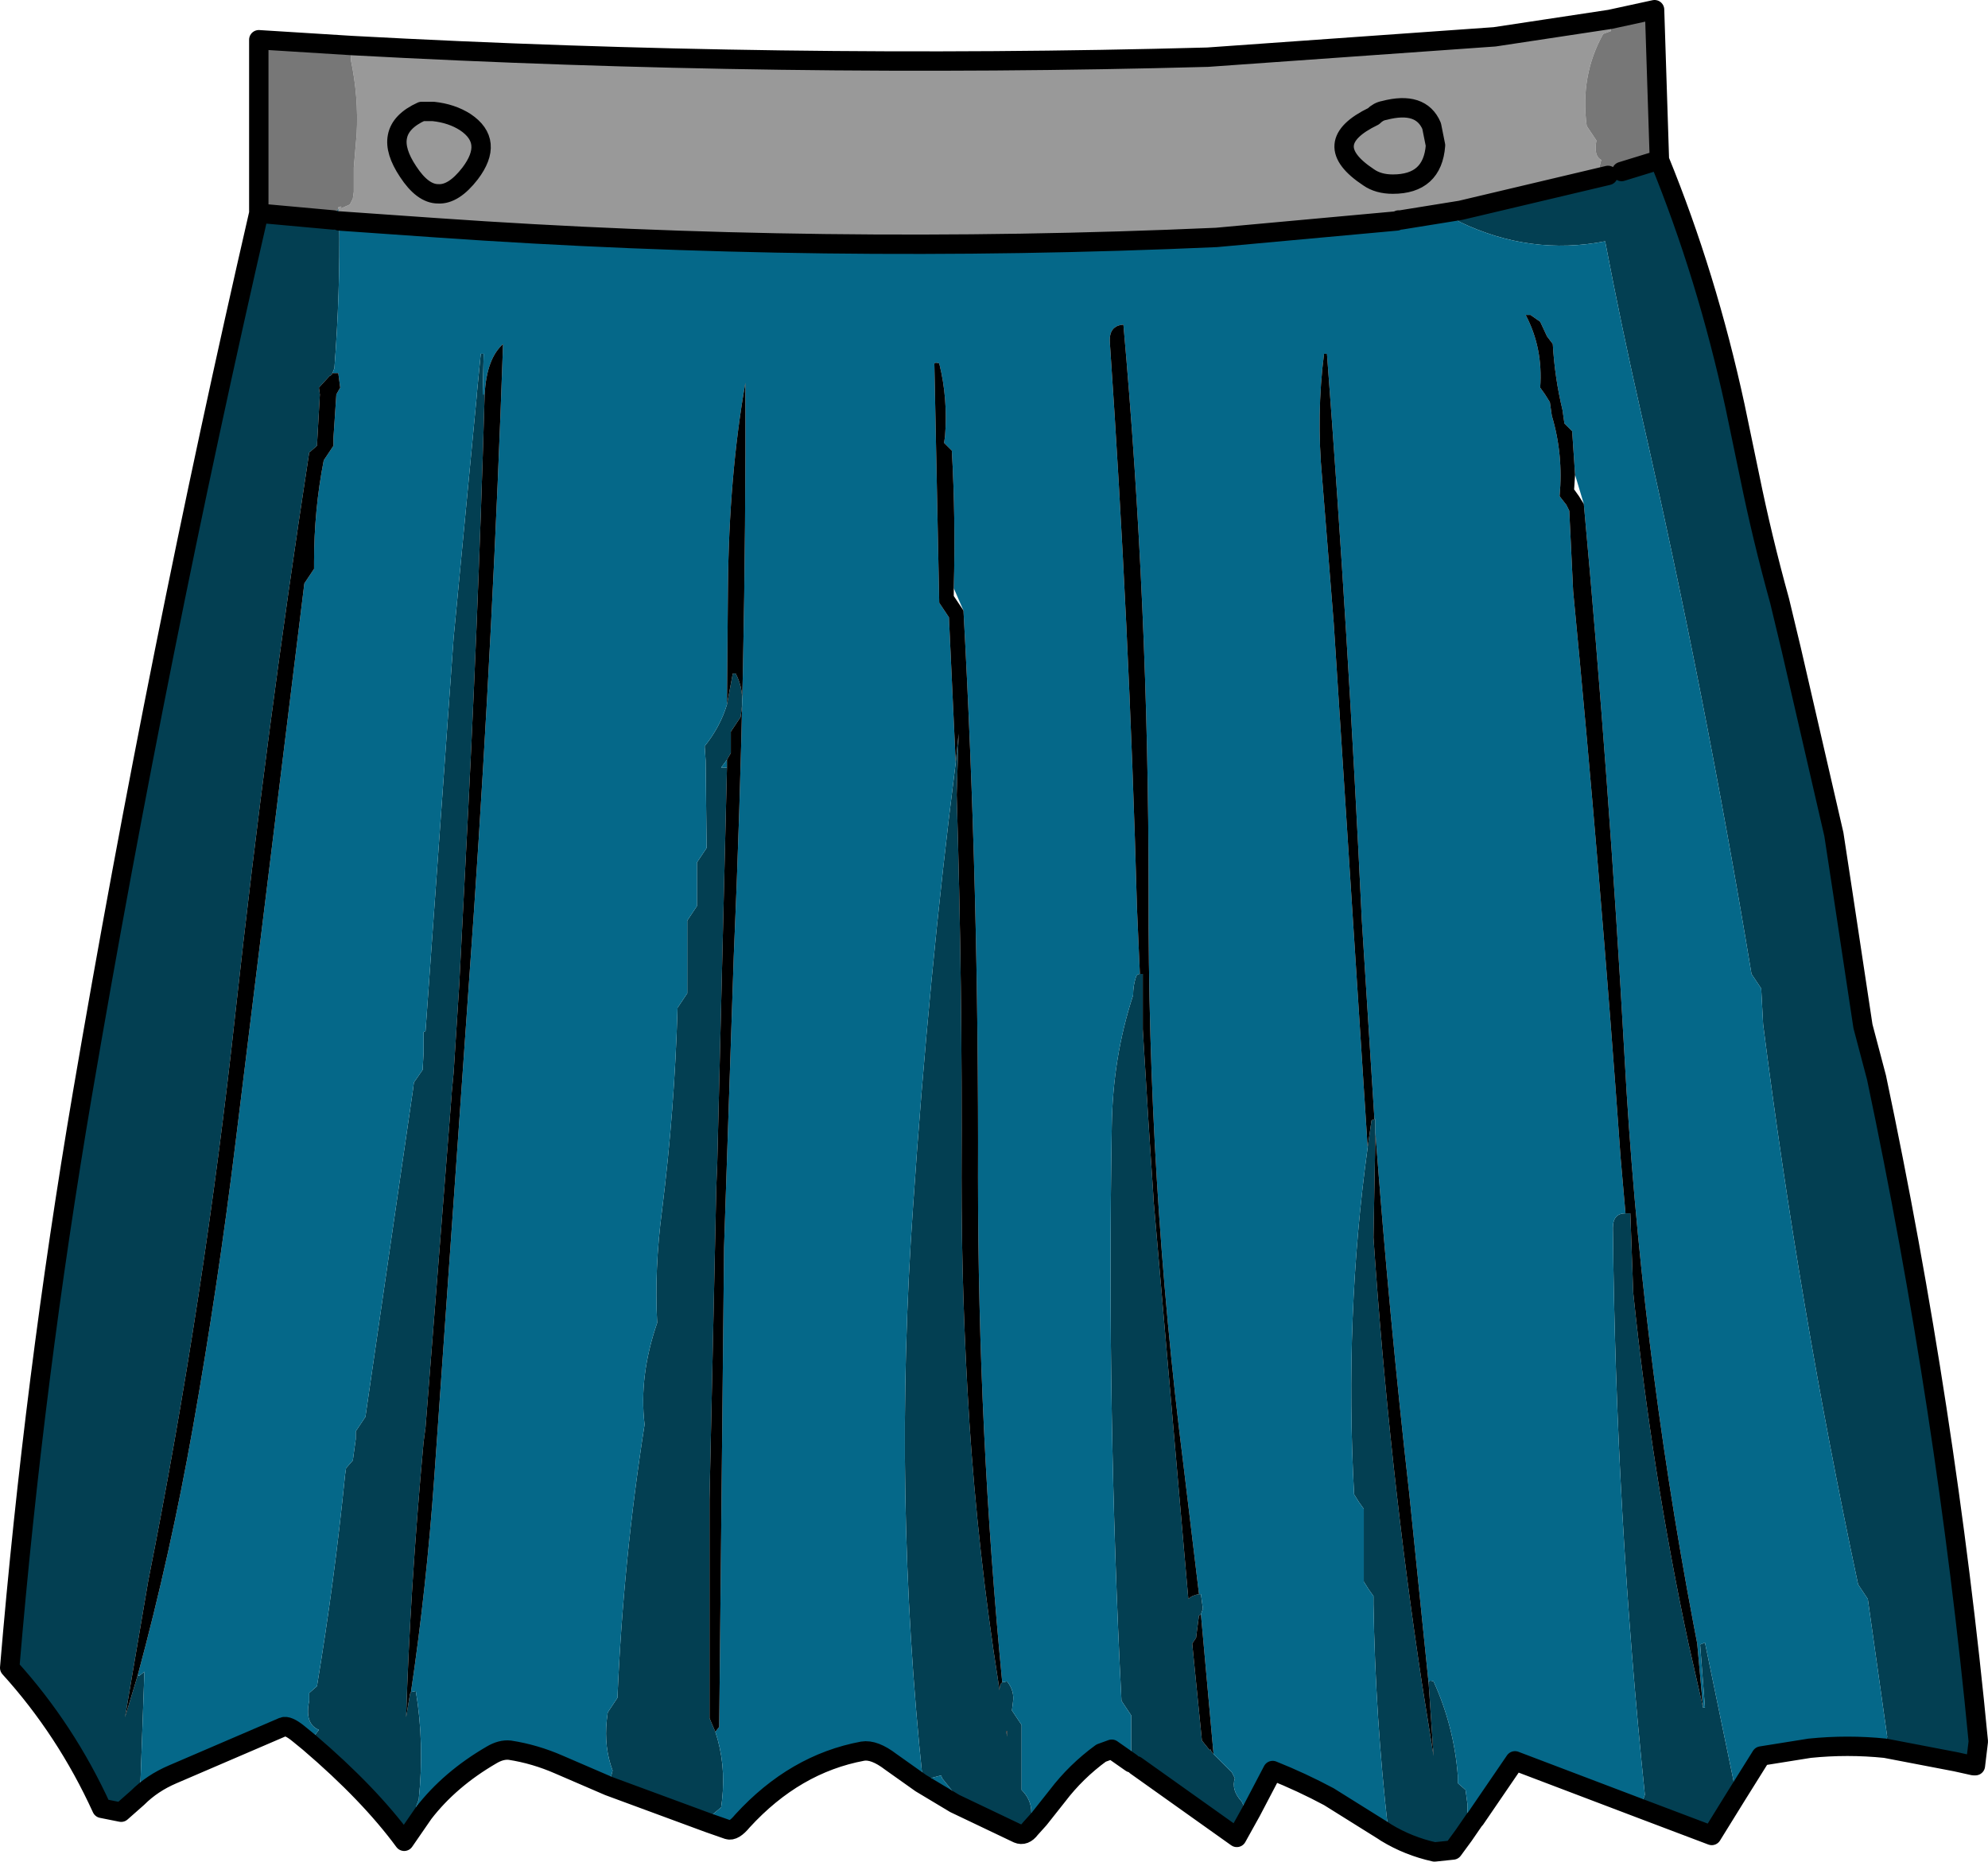 <?xml version="1.0" encoding="UTF-8" standalone="no"?>
<svg xmlns:xlink="http://www.w3.org/1999/xlink" height="96.05px" width="102.55px" xmlns="http://www.w3.org/2000/svg">
  <g transform="matrix(1.0, 0.0, 0.0, 1.0, 51.25, 48.0)">
    <path d="M-33.1 -45.65 Q-10.95 -44.45 11.05 -45.05 L25.85 -46.1 31.8 -47.0 31.85 -46.4 31.45 -46.25 Q30.25 -44.1 30.6 -41.5 L31.1 -40.75 Q30.95 -39.95 31.35 -39.75 L31.2 -39.15 31.7 -38.95 24.1 -37.15 21.0 -36.65 20.9 -36.65 20.8 -36.6 11.5 -35.75 Q-8.75 -34.85 -28.75 -36.25 L-33.75 -36.6 -33.8 -37.25 -33.8 -37.3 -33.65 -37.35 -33.65 -37.25 -33.2 -37.45 -33.05 -37.75 -33.0 -38.1 -33.0 -39.35 -32.85 -41.1 Q-32.75 -43.0 -33.15 -44.9 L-33.1 -45.65 M-28.65 -38.0 Q-29.45 -38.0 -30.2 -39.15 -30.9 -40.2 -30.75 -40.95 -30.6 -41.75 -29.5 -42.25 L-28.9 -42.25 Q-27.95 -42.15 -27.25 -41.7 -25.75 -40.7 -27.0 -39.05 -27.85 -37.95 -28.65 -38.0 -27.85 -37.95 -27.0 -39.05 -25.75 -40.7 -27.25 -41.7 -27.95 -42.15 -28.9 -42.25 L-29.5 -42.25 Q-30.6 -41.75 -30.75 -40.95 -30.9 -40.2 -30.2 -39.15 -29.45 -38.0 -28.65 -38.0 M22.8 -40.5 Q22.65 -38.5 20.6 -38.5 19.85 -38.5 19.35 -38.85 16.7 -40.6 19.6 -42.0 19.85 -42.25 20.15 -42.3 22.05 -42.8 22.6 -41.5 L22.8 -40.5 22.6 -41.5 Q22.05 -42.8 20.15 -42.3 19.85 -42.25 19.6 -42.0 16.7 -40.6 19.35 -38.85 19.85 -38.5 20.6 -38.5 22.65 -38.5 22.8 -40.5" fill="#999999" fill-rule="evenodd" stroke="none"/>
    <path d="M-37.9 -37.0 L-37.9 -45.95 -33.1 -45.65 -33.15 -44.9 Q-32.75 -43.0 -32.85 -41.1 L-33.0 -39.35 -33.0 -38.1 -33.05 -37.75 -33.2 -37.45 -33.65 -37.25 -33.65 -37.35 -33.8 -37.3 -33.8 -37.25 -34.05 -36.65 -37.9 -37.0 M31.8 -47.0 L34.1 -47.5 34.35 -39.75 32.4 -39.15 32.35 -39.4 31.85 -38.9 31.7 -38.95 31.2 -39.15 31.35 -39.75 Q30.95 -39.95 31.1 -40.75 L30.6 -41.5 Q30.25 -44.1 31.45 -46.25 L31.85 -46.4 31.8 -47.0" fill="#777777" fill-rule="evenodd" stroke="none"/>
    <path d="M34.35 -39.75 Q36.8 -33.75 38.25 -27.05 L39.0 -23.45 Q39.65 -20.25 40.55 -17.0 L41.15 -14.5 43.35 -4.95 43.8 -2.0 44.85 4.95 45.55 7.6 Q49.15 24.65 50.8 41.85 L50.55 43.1 49.65 42.9 46.0 42.2 46.1 41.6 45.1 34.5 44.6 33.75 Q41.55 19.4 39.7 4.85 L39.6 3.0 39.1 2.25 Q36.7 -12.25 33.4 -26.7 32.4 -31.1 31.55 -35.55 27.7 -34.8 24.05 -36.55 L23.7 -36.8 24.1 -37.0 24.1 -37.15 31.7 -38.95 31.85 -38.9 32.35 -39.4 32.4 -39.15 34.35 -39.75 M38.35 44.6 L37.05 46.7 33.35 45.3 33.6 44.6 Q32.1 30.15 31.95 15.35 31.95 14.6 32.6 14.6 L32.85 14.6 33.0 18.7 Q33.95 27.9 35.85 36.8 L36.6 40.1 36.7 40.1 36.45 36.85 36.7 36.75 38.25 44.25 38.35 44.6 M24.85 45.85 L24.8 45.9 24.25 46.7 23.7 47.45 22.75 47.55 Q21.4 47.25 20.25 46.55 L20.35 46.35 Q19.7 40.65 19.6 34.75 L19.6 34.35 19.35 34.0 19.1 33.6 19.1 30.25 19.1 29.85 18.85 29.5 18.6 29.1 Q18.1 19.9 19.3 11.2 L19.5 9.8 19.65 9.75 19.7 9.75 19.7 10.45 19.6 15.85 Q20.4 27.65 22.1 38.85 L22.7 42.6 22.45 38.9 22.45 38.85 Q22.4 38.65 22.7 38.75 23.75 41.05 23.95 43.6 L23.95 44.0 24.35 44.35 24.45 45.1 24.45 45.5 24.85 45.85 M13.3 45.45 L12.55 46.8 7.35 43.1 7.1 43.1 7.1 42.95 7.1 42.4 7.1 42.35 7.1 40.85 7.1 40.5 6.6 39.75 Q5.85 24.95 6.1 10.1 6.15 6.55 7.2 3.35 7.2 2.85 7.35 2.4 7.4 2.25 7.55 2.25 L7.7 2.25 7.7 5.1 8.0 10.0 8.25 13.75 8.25 13.85 9.8 31.65 10.05 34.5 Q10.25 34.3 10.6 34.25 L10.7 34.25 10.8 35.0 10.7 35.3 10.6 35.35 10.5 36.1 10.45 36.5 10.25 36.8 10.75 41.8 11.15 42.3 11.2 42.25 11.2 42.3 11.3 42.45 11.35 42.5 11.5 42.65 12.3 43.45 12.45 43.75 Q12.25 44.35 12.8 44.95 L12.95 45.25 13.3 45.45 M2.35 45.85 L1.9 46.35 Q1.6 46.75 1.25 46.6 L-2.0 45.05 -1.85 44.75 -2.65 43.75 -2.7 43.6 -3.65 43.85 Q-5.2 29.15 -4.15 14.25 -3.35 2.4 -1.95 -8.65 L-1.8 -10.15 -1.9 -7.0 Q-1.6 2.85 -1.65 12.75 -1.65 19.1 -1.25 25.25 L-1.25 25.3 Q-0.8 32.15 0.25 38.8 L0.3 39.2 0.35 38.9 0.45 38.8 0.7 38.75 Q1.1 39.25 1.0 39.85 L0.95 40.25 1.45 41.0 1.45 41.6 1.45 44.0 1.45 44.35 Q1.95 44.85 1.95 45.5 L2.35 45.85 M-14.7 46.05 L-19.85 44.15 -19.65 43.35 Q-20.1 42.15 -19.95 40.75 L-19.9 40.35 -19.4 39.6 Q-19.1 32.5 -18.0 25.5 -18.3 23.0 -17.35 20.25 -17.5 17.5 -17.1 14.45 -16.45 9.25 -16.3 4.0 L-15.8 3.25 -15.8 -0.15 -15.8 -0.5 -15.3 -1.25 -15.3 -3.15 -15.3 -3.5 -14.8 -4.25 -14.85 -8.75 -14.9 -9.5 Q-14.1 -10.5 -13.75 -11.65 L-13.45 -13.25 -13.3 -13.25 Q-12.85 -12.4 -13.0 -11.35 L-13.05 -11.0 -13.55 -10.25 -13.55 -9.5 -13.55 -9.15 -13.75 -8.8 -14.05 -8.4 -13.75 -8.4 -14.25 12.0 -14.3 13.25 -14.65 29.35 -14.65 40.65 -14.35 41.35 Q-13.8 43.0 -14.0 44.85 L-14.05 45.25 -14.65 45.75 -14.7 46.05 M-29.4 45.55 L-30.4 47.0 Q-32.2 44.55 -35.3 41.9 L-34.8 41.25 Q-35.55 40.95 -35.3 39.75 L-35.3 39.35 -34.9 39.0 Q-34.0 33.6 -33.45 28.1 L-33.4 27.75 -33.05 27.35 -32.9 26.25 -32.9 25.85 -32.4 25.1 -29.95 8.25 -29.9 7.85 -29.45 7.2 -29.4 6.3 -29.4 5.6 -29.4 5.25 -29.3 5.2 -27.85 -15.1 -26.65 -27.65 -26.65 -27.7 -26.45 -29.75 -26.3 -29.75 -26.35 -27.65 -26.25 -27.65 Q-26.6 -15.55 -27.25 -3.25 L-27.55 2.6 -27.55 2.65 -27.85 7.35 -27.95 8.4 -27.95 8.45 -29.3 25.65 -29.4 26.4 Q-30.1 34.05 -30.3 40.6 L-30.15 39.7 -30.1 39.4 -30.05 39.3 -29.8 39.25 Q-29.35 41.95 -29.65 44.85 L-29.8 45.25 -29.4 45.55 M-44.15 44.75 L-45.0 45.5 -46.0 45.3 Q-47.85 41.25 -50.75 38.05 -49.5 23.15 -47.0 8.45 -43.1 -14.4 -37.9 -37.0 L-34.05 -36.65 -33.8 -37.25 -33.75 -36.6 Q-33.7 -32.9 -34.0 -29.0 L-34.1 -28.75 -34.15 -28.65 -34.25 -28.6 -34.8 -28.0 -34.75 -27.65 -34.9 -25.0 -35.3 -24.65 Q-37.5 -10.35 -39.1 4.2 -40.7 18.95 -43.6 33.55 L-44.8 40.6 -44.15 38.45 -44.05 38.45 -43.8 38.25 -44.0 43.85 -44.05 44.25 -44.35 44.5 -44.15 44.75 M0.7 41.6 L0.7 41.35 0.7 41.3 0.65 41.3 0.7 41.6" fill="#033f52" fill-rule="evenodd" stroke="none"/>
    <path d="M46.0 42.2 Q44.05 42.0 42.1 42.2 L39.6 42.6 38.35 44.6 38.25 44.25 36.7 36.75 36.45 36.85 36.7 40.1 36.6 40.1 36.3 36.8 36.1 35.75 Q33.35 21.2 32.55 6.5 31.75 -7.8 30.45 -22.0 L30.0 -23.5 29.85 -25.75 29.45 -26.15 29.35 -26.85 Q28.95 -28.5 28.85 -30.25 L28.55 -30.65 28.2 -31.4 27.7 -31.75 27.45 -31.75 Q28.35 -30.05 28.2 -28.0 L28.45 -27.65 28.7 -27.25 28.8 -26.55 Q29.4 -24.55 29.2 -22.4 L29.55 -21.95 29.7 -21.65 29.9 -17.5 Q31.3 -2.95 32.35 11.75 L32.6 14.6 Q31.95 14.6 31.95 15.35 32.1 30.15 33.6 44.6 L33.35 45.3 26.9 42.85 24.85 45.85 24.45 45.5 24.45 45.1 24.35 44.35 23.95 44.0 23.95 43.6 Q23.75 41.05 22.7 38.75 22.4 38.65 22.45 38.85 L22.45 38.9 21.45 29.1 Q20.4 19.8 19.7 10.45 L19.7 9.75 19.65 9.75 19.0 -0.5 Q18.3 -15.25 17.2 -29.75 L17.05 -29.75 Q16.65 -26.6 16.95 -23.35 L17.55 -15.85 19.3 11.2 Q18.1 19.9 18.6 29.1 L18.85 29.5 19.1 29.85 19.1 30.25 19.1 33.6 19.35 34.0 19.6 34.35 19.6 34.75 Q19.7 40.65 20.35 46.35 L20.25 46.55 20.1 46.45 17.3 44.7 Q15.9 43.95 14.4 43.35 L13.3 45.45 12.95 45.25 12.8 44.95 Q12.25 44.35 12.45 43.75 L12.3 43.45 11.5 42.65 11.35 42.5 10.7 35.3 10.8 35.0 10.7 34.25 10.6 34.25 9.8 27.6 Q7.95 12.95 8.0 -2.0 8.0 -16.7 6.7 -31.25 5.95 -31.2 6.0 -30.35 7.0 -15.75 7.4 -1.15 L7.55 2.25 Q7.4 2.25 7.35 2.4 7.2 2.85 7.2 3.35 6.15 6.55 6.1 10.1 5.85 24.95 6.6 39.75 L7.1 40.5 7.1 40.85 7.1 42.35 7.1 42.4 7.1 42.95 6.1 42.25 5.55 42.45 Q4.25 43.4 3.3 44.65 L2.35 45.85 1.95 45.5 Q1.95 44.85 1.45 44.35 L1.45 44.0 1.45 41.6 1.45 41.0 0.95 40.25 1.0 39.85 Q1.1 39.25 0.7 38.75 L0.45 38.8 Q-0.8 25.9 -0.8 12.75 -0.75 -1.95 -1.55 -16.5 L-2.05 -17.65 Q-1.95 -21.2 -2.15 -24.75 L-2.55 -25.15 -2.5 -25.5 Q-2.35 -27.45 -2.8 -29.25 -3.1 -29.35 -3.05 -29.15 L-2.8 -16.9 -2.3 -16.15 -1.95 -8.65 Q-3.35 2.4 -4.15 14.25 -5.2 29.15 -3.65 43.85 L-2.7 43.6 -2.65 43.75 -1.85 44.75 -2.0 45.05 -3.75 44.0 -5.3 42.9 Q-6.15 42.25 -6.75 42.35 -10.25 43.0 -12.95 45.95 -13.4 46.5 -13.7 46.4 L-14.7 46.05 -14.65 45.75 -14.05 45.25 -14.0 44.85 Q-13.8 43.0 -14.35 41.35 L-14.15 41.1 -13.9 16.35 -13.4 1.35 Q-12.75 -13.55 -12.8 -28.25 -13.65 -23.45 -13.7 -17.65 L-13.75 -11.65 Q-14.1 -10.5 -14.9 -9.5 L-14.85 -8.75 -14.8 -4.25 -15.3 -3.5 -15.3 -3.15 -15.3 -1.25 -15.8 -0.5 -15.8 -0.15 -15.8 3.25 -16.3 4.0 Q-16.45 9.25 -17.1 14.45 -17.5 17.5 -17.35 20.25 -18.3 23.0 -18.0 25.5 -19.1 32.5 -19.4 39.6 L-19.9 40.35 -19.95 40.75 Q-20.1 42.15 -19.65 43.35 L-19.85 44.15 -22.4 43.05 Q-23.65 42.5 -24.95 42.3 -25.4 42.25 -25.9 42.55 -28.05 43.8 -29.4 45.55 L-29.8 45.25 -29.65 44.85 Q-29.35 41.95 -29.8 39.25 L-30.05 39.3 Q-29.25 33.9 -28.85 28.25 L-26.8 -1.0 Q-25.8 -15.8 -25.3 -30.25 -26.15 -29.5 -26.25 -27.65 L-26.35 -27.65 -26.3 -29.75 -26.45 -29.75 -26.65 -27.7 -26.65 -27.65 -27.85 -15.1 -29.3 5.2 -29.4 5.25 -29.4 5.6 -29.4 6.3 -29.45 7.2 -29.9 7.85 -29.95 8.25 -32.4 25.1 -32.9 25.85 -32.9 26.25 -33.05 27.35 -33.4 27.75 -33.45 28.1 Q-34.0 33.6 -34.9 39.0 L-35.3 39.35 -35.3 39.75 Q-35.55 40.95 -34.8 41.25 L-35.3 41.9 -35.85 41.45 Q-36.4 41.0 -36.65 41.1 L-42.35 43.55 Q-43.4 44.0 -44.15 44.75 L-44.35 44.5 -44.05 44.25 -44.0 43.85 -43.8 38.25 -44.05 38.45 -44.15 38.45 Q-42.45 32.15 -41.3 25.65 -40.0 18.3 -39.1 10.95 L-35.55 -17.9 -35.05 -18.65 -35.05 -19.0 Q-35.05 -21.7 -34.55 -24.25 L-34.05 -25.0 -34.05 -25.4 -33.9 -27.65 -33.7 -28.0 -33.8 -28.75 -34.1 -28.75 -34.0 -29.0 Q-33.7 -32.9 -33.75 -36.6 L-28.75 -36.25 Q-8.75 -34.85 11.5 -35.75 L20.8 -36.6 20.9 -36.65 21.0 -36.65 24.1 -37.15 24.1 -37.0 23.7 -36.8 24.05 -36.55 Q27.7 -34.8 31.55 -35.55 32.4 -31.1 33.4 -26.7 36.7 -12.25 39.1 2.25 L39.6 3.0 39.7 4.85 Q41.55 19.4 44.6 33.75 L45.1 34.5 46.1 41.6 46.0 42.2 M24.8 45.9 L24.25 46.7 24.8 45.9 M-13.75 -8.8 L-13.75 -8.4 -14.05 -8.4 -13.75 -8.8 M0.7 41.3 L0.7 41.35 0.7 41.6 0.7 41.3" fill="#056889" fill-rule="evenodd" stroke="none"/>
    <path d="M32.6 14.6 L32.35 11.75 Q31.3 -2.95 29.9 -17.5 L29.7 -21.65 29.55 -21.95 29.2 -22.4 Q29.4 -24.55 28.8 -26.55 L28.7 -27.25 28.45 -27.65 28.2 -28.0 Q28.35 -30.05 27.45 -31.75 L27.7 -31.75 28.2 -31.4 28.55 -30.65 28.85 -30.25 Q28.95 -28.5 29.35 -26.85 L29.45 -26.15 29.85 -25.75 30.0 -23.5 29.95 -22.75 30.2 -22.4 30.45 -22.0 Q31.75 -7.8 32.55 6.5 33.35 21.2 36.1 35.75 L36.3 36.8 36.6 40.1 35.85 36.8 Q33.95 27.9 33.0 18.7 L32.85 14.6 32.6 14.6 M19.3 11.2 L17.55 -15.85 16.95 -23.35 Q16.65 -26.6 17.05 -29.75 L17.2 -29.75 Q18.3 -15.25 19.0 -0.5 L19.65 9.75 19.5 9.8 19.3 11.2 M19.7 10.45 Q20.4 19.8 21.45 29.1 L22.45 38.9 22.7 42.6 22.1 38.85 Q20.4 27.65 19.6 15.85 L19.7 10.45 M7.55 2.25 L7.4 -1.15 Q7.0 -15.75 6.0 -30.35 5.95 -31.2 6.7 -31.25 8.0 -16.7 8.0 -2.0 7.95 12.95 9.8 27.6 L10.6 34.25 Q10.25 34.3 10.05 34.5 L9.8 31.65 8.25 13.85 8.25 13.75 8.0 10.0 7.7 5.1 7.7 2.25 7.55 2.25 M10.7 35.3 L11.35 42.5 11.3 42.45 11.2 42.3 11.2 42.25 11.15 42.3 10.75 41.8 10.25 36.8 10.45 36.5 10.5 36.1 10.6 35.35 10.7 35.3 M-1.95 -8.65 L-2.3 -16.15 -2.8 -16.9 -3.05 -29.15 Q-3.1 -29.35 -2.8 -29.25 -2.35 -27.45 -2.5 -25.5 L-2.55 -25.15 -2.15 -24.75 Q-1.95 -21.2 -2.05 -17.65 L-2.05 -17.25 -1.55 -16.5 Q-0.75 -1.95 -0.8 12.75 -0.8 25.9 0.45 38.8 L0.35 38.9 0.3 39.2 0.25 38.8 Q-0.8 32.15 -1.25 25.3 L-1.25 25.25 Q-1.65 19.1 -1.65 12.75 -1.6 2.85 -1.9 -7.0 L-1.8 -10.15 -1.95 -8.65 M-13.75 -8.8 L-13.55 -9.15 -13.55 -9.5 -13.55 -10.25 -13.05 -11.0 -13.0 -11.35 Q-12.85 -12.4 -13.3 -13.25 L-13.45 -13.25 -13.75 -11.65 -13.7 -17.65 Q-13.65 -23.45 -12.8 -28.25 -12.75 -13.55 -13.4 1.35 L-13.9 16.35 -14.15 41.1 -14.35 41.35 -14.65 40.65 -14.65 29.35 -14.3 13.25 -14.25 12.0 -13.75 -8.4 -13.75 -8.8 M-26.25 -27.65 Q-26.15 -29.5 -25.3 -30.25 -25.8 -15.8 -26.8 -1.0 L-28.85 28.25 Q-29.25 33.9 -30.05 39.3 L-30.1 39.4 -30.15 39.7 -30.3 40.6 Q-30.1 34.05 -29.4 26.4 L-29.3 25.65 -27.95 8.45 -27.95 8.4 -27.85 7.35 -27.55 2.65 -27.55 2.6 -27.25 -3.25 Q-26.6 -15.55 -26.25 -27.65 M-34.1 -28.75 L-33.8 -28.75 -33.7 -28.0 -33.9 -27.65 -34.05 -25.4 -34.05 -25.0 -34.55 -24.25 Q-35.05 -21.7 -35.05 -19.0 L-35.05 -18.65 -35.55 -17.9 -39.1 10.95 Q-40.0 18.3 -41.3 25.65 -42.45 32.15 -44.15 38.45 L-44.8 40.6 -43.6 33.55 Q-40.7 18.95 -39.1 4.2 -37.5 -10.35 -35.3 -24.65 L-34.9 -25.0 -34.75 -27.65 -34.8 -28.0 -34.25 -28.6 -34.15 -28.65 -34.1 -28.75 M0.7 41.3 L0.7 41.6 0.65 41.3 0.7 41.3" fill="#000000" fill-rule="evenodd" stroke="none"/>
    <path d="M-37.9 -37.0 L-37.9 -45.95 -33.1 -45.65 Q-10.95 -44.45 11.05 -45.05 L25.85 -46.1 31.8 -47.0 34.1 -47.5 34.35 -39.75 Q36.8 -33.75 38.25 -27.05 L39.0 -23.45 Q39.65 -20.25 40.55 -17.0 L41.15 -14.5 43.35 -4.95 43.8 -2.0 44.85 4.95 45.55 7.6 Q49.15 24.65 50.8 41.85 L50.65 43.1 50.55 43.1 49.65 42.9 46.0 42.2 Q44.05 42.0 42.1 42.2 L39.6 42.6 38.35 44.6 37.05 46.7 33.35 45.3 26.9 42.85 24.85 45.85 M24.8 45.9 L24.25 46.7 23.7 47.45 22.75 47.55 Q21.4 47.25 20.25 46.55 L20.1 46.45 17.3 44.7 Q15.9 43.95 14.4 43.35 L13.3 45.45 12.55 46.8 7.35 43.1 M7.1 42.95 L6.1 42.25 5.55 42.45 Q4.25 43.4 3.3 44.65 L2.35 45.85 1.9 46.35 Q1.6 46.75 1.25 46.6 L-2.0 45.05 -3.75 44.0 -5.3 42.9 Q-6.15 42.25 -6.75 42.35 -10.25 43.0 -12.95 45.95 -13.4 46.5 -13.7 46.4 L-14.7 46.05 -19.85 44.15 -22.4 43.05 Q-23.65 42.5 -24.95 42.3 -25.4 42.25 -25.9 42.55 -28.05 43.8 -29.4 45.55 L-30.4 47.0 Q-32.2 44.55 -35.3 41.9 L-35.85 41.45 Q-36.4 41.0 -36.65 41.1 L-42.35 43.55 Q-43.4 44.0 -44.15 44.75 L-45.0 45.5 -46.0 45.3 Q-47.85 41.25 -50.75 38.05 -49.5 23.15 -47.0 8.45 -43.1 -14.4 -37.9 -37.0 L-34.05 -36.65 M-33.75 -36.6 L-28.75 -36.25 Q-8.75 -34.85 11.5 -35.75 L20.8 -36.6 20.9 -36.65 21.0 -36.65 24.1 -37.15 31.7 -38.95 M-28.65 -38.0 Q-27.85 -37.95 -27.0 -39.05 -25.75 -40.7 -27.25 -41.7 -27.95 -42.15 -28.9 -42.25 L-29.5 -42.25 Q-30.6 -41.75 -30.75 -40.95 -30.9 -40.2 -30.2 -39.15 -29.45 -38.0 -28.65 -38.0 M22.8 -40.5 L22.6 -41.5 Q22.05 -42.8 20.15 -42.3 19.85 -42.25 19.6 -42.0 16.7 -40.6 19.35 -38.85 19.85 -38.5 20.6 -38.5 22.65 -38.5 22.8 -40.5 M32.4 -39.15 L34.35 -39.75" fill="none" stroke="#000000" stroke-linecap="round" stroke-linejoin="round" stroke-width="1.0"/>
  </g>
</svg>
